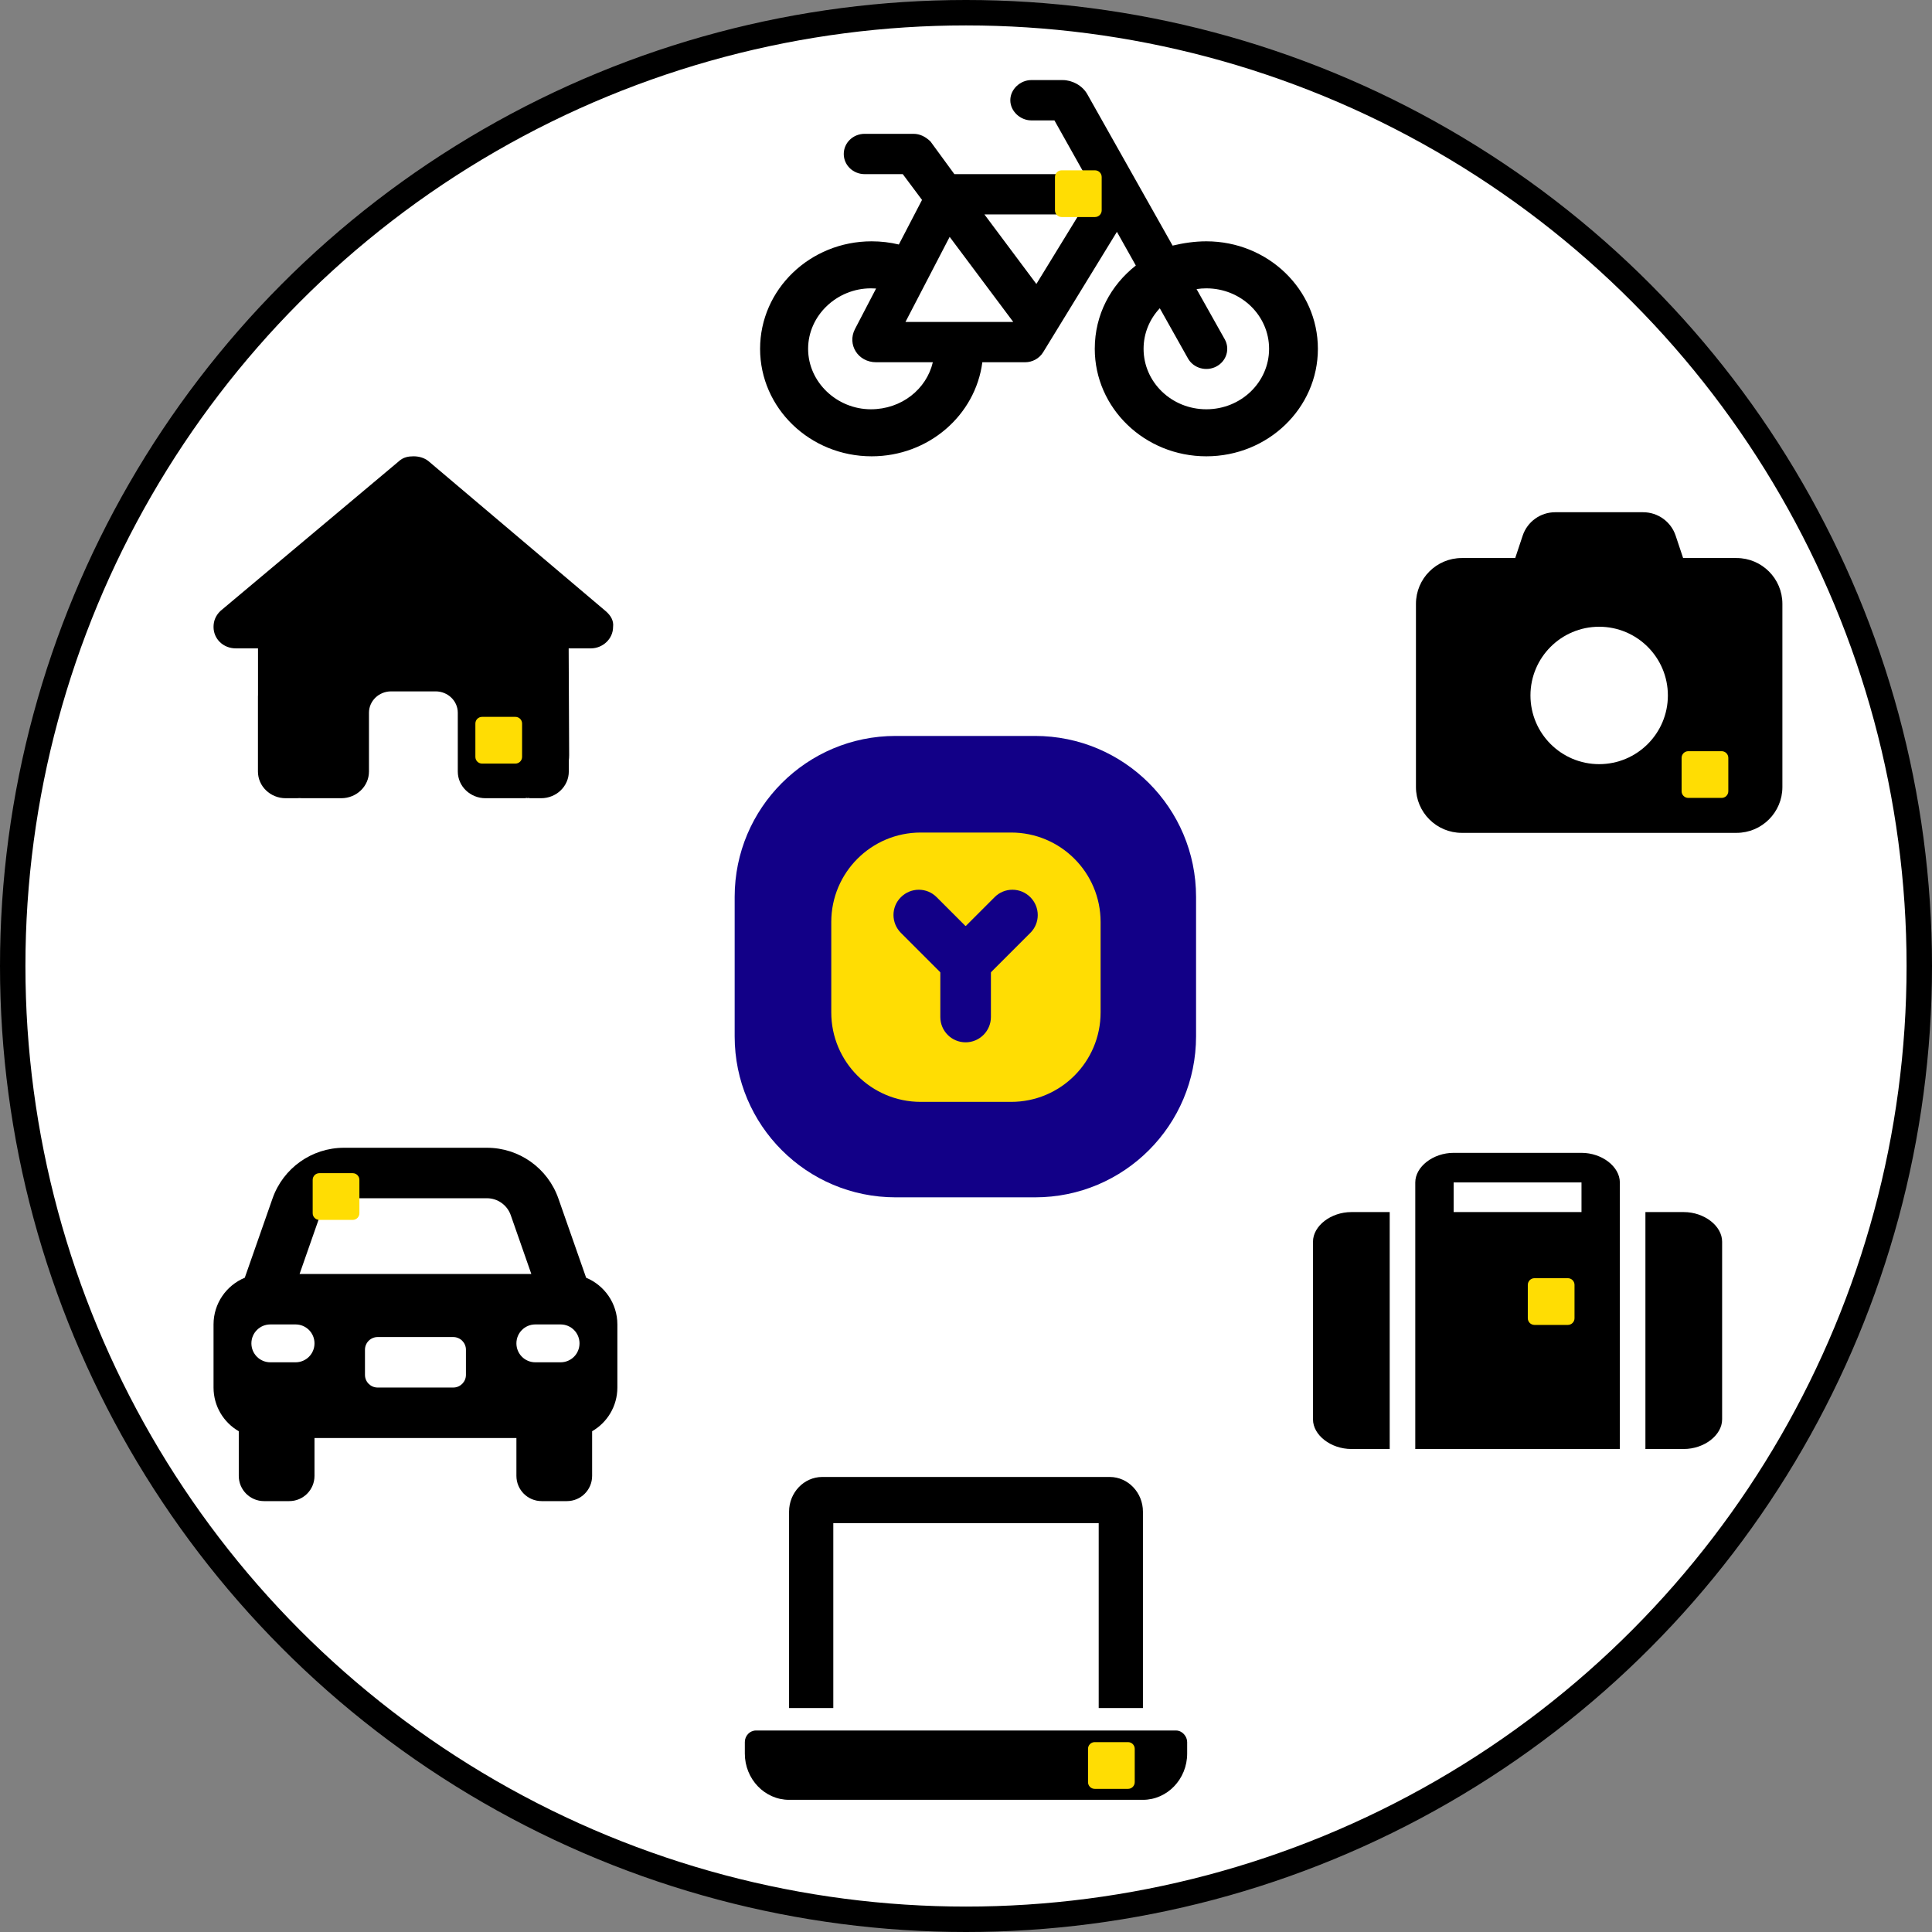 <svg width="1520" height="1520" viewBox="0 0 1520 1520" fill="none" xmlns="http://www.w3.org/2000/svg">
<rect x="0" y="0" width="1520" height="1520" fill="#808080" stroke="none"/>
<circle cx="760" cy="760" r="750" fill="white" stroke="black" stroke-width="20"/>
<path d="M482.34 493.237C482.34 502.694 474.151 510.102 464.87 510.102H447.401L447.783 594.217C447.783 595.688 447.674 597.054 447.51 598.473V606.984C447.51 618.596 437.738 628 425.673 628H416.939C416.338 628 415.738 627.527 415.137 627.947C414.373 627.527 413.609 628 412.844 628H382C369.935 628 360.163 618.596 360.163 606.984V560.75C360.163 551.451 352.357 543.938 342.694 543.938H307.755C298.092 543.938 290.286 551.451 290.286 560.75V606.984C290.286 618.596 280.514 628 268.449 628H237.932C237.113 628 236.294 627.947 235.475 627.895C234.82 627.947 234.165 628 233.51 628H224.775C212.716 628 202.939 618.596 202.939 606.984V548.141C202.939 547.668 202.955 547.142 202.988 546.67V510.102H185.497C175.654 510.102 168 502.694 168 493.237C168 488.509 169.64 484.306 173.465 480.628L313.433 363.212C317.254 359.526 321.621 359 325.443 359C329.264 359 333.632 360.053 336.962 362.685L476.334 480.628C480.702 484.306 482.94 488.509 482.34 493.237Z" fill="black"/>
<path d="M374 569.25C374 566.35 376.35 564 379.25 564H405.5C408.396 564 410.75 566.35 410.75 569.25V595.5C410.75 598.396 408.396 600.75 405.5 600.75H379.25C376.35 600.75 374 598.396 374 595.5V569.25Z" fill="#FFDD03"/>
<path d="M270.637 903H383.078C408.396 903 430.921 918.997 439.298 942.894L461.141 1005.26C475.538 1011.22 485.714 1025.43 485.714 1042V1091.64C485.714 1106.35 477.709 1119.19 465.857 1126.02V1161.14C465.857 1172.13 456.983 1181 446 1181H426.143C415.159 1181 406.286 1172.13 406.286 1161.14V1131.36H247.429V1161.14C247.429 1172.13 238.555 1181 227.571 1181H207.714C196.749 1181 187.857 1172.13 187.857 1161.14V1126.02C175.986 1119.19 168 1106.35 168 1091.64V1042C168 1025.43 178.152 1011.22 192.579 1005.26L214.416 942.894C222.775 918.997 245.319 903 270.637 903ZM270.637 942.714C262.197 942.714 254.689 948.051 251.896 955.994L235.7 1002.29H418.014L401.818 955.994C399.025 948.051 391.517 942.714 383.078 942.714H270.637ZM297.071 1051.93C291.611 1051.93 287.143 1056.4 287.143 1061.86V1081.71C287.143 1087.18 291.611 1091.64 297.071 1091.64H356.643C362.104 1091.64 366.571 1087.18 366.571 1081.71V1061.86C366.571 1056.4 362.104 1051.93 356.643 1051.93H297.071ZM212.679 1071.79H232.536C240.789 1071.79 247.429 1065.15 247.429 1056.89C247.429 1048.64 240.789 1042 232.536 1042H212.679C204.456 1042 197.786 1048.64 197.786 1056.89C197.786 1065.15 204.456 1071.79 212.679 1071.79ZM421.179 1042C412.925 1042 406.286 1048.64 406.286 1056.89C406.286 1065.15 412.925 1071.79 421.179 1071.79H441.036C449.289 1071.79 455.929 1065.15 455.929 1056.89C455.929 1048.64 449.289 1042 441.036 1042H421.179Z" fill="black"/>
<path d="M246 928.25C246 925.35 248.35 923 251.25 923H277.5C280.396 923 282.75 925.35 282.75 928.25V954.5C282.75 957.396 280.396 959.75 277.5 959.75H251.25C248.35 959.75 246 957.396 246 954.5V928.25Z" fill="#FFDD03"/>
<path d="M836.077 63C843.552 63 851.574 67.255 855.414 74.087L922.545 193.227C930.91 191.245 939.825 189.857 949.082 189.857C997.561 189.857 1036.85 227.716 1036.85 274.429C1036.85 321.141 997.561 359 949.082 359C900.602 359 861.311 321.141 861.311 274.429C861.311 247.405 873.928 224.412 893.608 208.886L878.728 182.391L820.649 277.204C817.632 282.027 812.283 285 806.455 285H772.855C767.438 326.691 730.547 359 685.77 359C637.298 359 598 321.141 598 274.429C598 227.716 637.298 189.857 685.77 189.857C693.107 189.857 700.307 190.716 707.164 192.368L725.404 157.284L710.25 137H680.285C671.165 137 663.828 129.93 663.828 121.143C663.828 112.355 671.165 105.286 680.285 105.286H718.684C723.964 105.286 728.353 107.737 732.056 111.298L750.844 137H853.289L829.563 94.714H811.323C802.821 94.714 794.866 87.612 794.866 78.857C794.866 70.103 802.821 63 811.323 63H836.077ZM899.711 274.429C899.711 300.725 921.791 322 949.082 322C976.373 322 998.453 300.725 998.453 274.429C998.453 248.132 976.373 226.857 949.082 226.857C946.476 226.857 943.939 227.055 941.402 227.452L963.55 266.896C967.87 274.561 964.922 284.207 956.899 288.37C948.945 292.532 938.933 289.691 934.613 281.961L912.465 242.516C904.511 250.973 899.711 262.139 899.711 274.429ZM672.605 258.968L689.268 226.989C688.102 226.923 686.936 226.857 685.153 226.857C658.507 226.857 635.782 248.132 635.782 274.429C635.782 300.725 658.507 322 685.153 322C709.29 322 728.901 306.209 733.907 285H689.336C674.868 285 666.44 270.927 672.605 258.968ZM797.061 253.286L797.129 253.22L747.141 186.355L712.376 253.286H797.061ZM774.501 168.714L815.369 223.421L848.9 168.714H774.501Z" fill="black"/>
<path d="M830 139.25C830 136.35 832.35 134 835.25 134H861.5C864.396 134 866.75 136.35 866.75 139.25V165.5C866.75 168.396 864.396 170.75 861.5 170.75H835.25C832.35 170.75 830 168.396 830 165.5V139.25Z" fill="#FFDD03"/>
<path d="M655.6 1198.36H864.4V1343.8H899.2V1189.27C899.2 1174.28 887.444 1162 873.1 1162H646.9C632.556 1162 620.8 1174.28 620.8 1189.27V1343.8H655.6V1198.36ZM925.3 1361.47H594.7C589.942 1361.47 586 1365.59 586 1370.56V1379.65C586 1399.68 601.633 1416.01 620.8 1416.01H899.2C918.367 1416.01 934 1399.68 934 1379.65V1370.56C934 1366.07 930.085 1361.47 925.3 1361.47Z" fill="black"/>
<g clip-path="url(#clip0_1733_4494)">
<path d="M856 1375.88C856 1372.98 858.35 1370.62 861.25 1370.62H887.5C890.396 1370.62 892.75 1372.98 892.75 1375.88V1402.12C892.75 1405.02 890.396 1407.38 887.5 1407.38H861.25C858.35 1407.38 856 1405.02 856 1402.12V1375.88Z" fill="#FFDD03"/>
</g>
<path d="M1033 976.9V1116.7C1033 1129.13 1047.09 1140 1063.18 1140H1093.35V953.6H1063.18C1047.09 953.6 1033 964.473 1033 976.9ZM1244.24 907H1143.65C1127.55 907 1113.47 917.878 1113.47 930.3V1140H1274.41V930.3C1274.41 917.878 1260.33 907 1244.24 907ZM1244.24 953.6H1143.65V930.3H1244.24V953.6ZM1324.71 953.6H1294.53V1140H1324.71C1340.79 1140 1354.88 1129.12 1354.88 1116.7V976.9C1354.88 964.473 1340.8 953.6 1324.71 953.6Z" fill="black"/>
<g clip-path="url(#clip1_1733_4494)">
<path d="M1202 1010.88C1202 1007.98 1204.35 1005.62 1207.25 1005.62H1233.5C1236.4 1005.62 1238.75 1007.98 1238.75 1010.88V1037.12C1238.75 1040.02 1236.4 1042.38 1233.5 1042.38H1207.25C1204.35 1042.38 1202 1040.02 1202 1037.12V1010.88Z" fill="#FFDD03"/>
</g>
<path d="M814.4 942H704.6C634.7 942 578 885.3 578 815.4V705.6C578 635.7 634.7 579 704.6 579H814.3C884.3 579 941 635.7 941 705.6V815.3C941 885.3 884.3 942 814.4 942Z" fill="#120087"/>
<path d="M805.2 906.5H713.9C658.5 906.5 613.6 861.6 613.6 806.2V714.9C613.6 659.5 658.5 614.6 713.9 614.6H805.2C860.6 614.6 905.5 659.5 905.5 714.9V806.2C905.5 861.6 860.6 906.5 805.2 906.5Z" fill="#120087"/>
<path d="M795.5 866.9H724.4C685.5 866.9 654 835.4 654 796.5V725.4C654 686.5 685.5 655 724.4 655H795.5C834.4 655 865.9 686.5 865.9 725.4V796.5C865.9 835.4 834.4 866.9 795.5 866.9Z" fill="#FFDD03"/>
<path d="M759.7 820.05C748.7 820.05 739.8 811.15 739.8 800.15V748.45C739.8 737.45 748.7 728.55 759.7 728.55C770.7 728.55 779.6 737.45 779.6 748.45V800.15C779.6 811.15 770.6 820.05 759.7 820.05Z" fill="#120087"/>
<path d="M708.8 705.85C716.6 698.05 729.2 698.05 736.9 705.85L773.5 742.45C781.3 750.25 781.3 762.85 773.5 770.55C765.7 778.35 753.1 778.35 745.4 770.55L708.8 733.95C701 726.15 701 713.55 708.8 705.85Z" fill="#120087"/>
<path d="M810.6 705.85C818.4 713.65 818.4 726.25 810.6 733.95L774 770.55C766.2 778.35 753.6 778.35 745.9 770.55C738.1 762.75 738.1 750.15 745.9 742.45L782.5 705.85C790.2 698.05 802.8 698.05 810.6 705.85Z" fill="#120087"/>
<path d="M1197.95 421.468L1192.1 439.036H1150.04C1130.16 439.036 1114 455.195 1114 475.071V619.214C1114 639.09 1130.16 655.25 1150.04 655.25H1366.25C1386.13 655.25 1402.29 639.09 1402.29 619.214V475.071C1402.29 455.195 1386.13 439.036 1366.25 439.036H1324.19L1318.33 421.468C1314.67 410.432 1304.37 403 1292.71 403H1223.57C1211.92 403 1201.61 410.432 1197.95 421.468ZM1258.14 601.196C1228.3 601.196 1204.09 576.985 1204.09 547.143C1204.09 517.301 1228.3 493.089 1258.14 493.089C1287.98 493.089 1312.2 517.301 1312.2 547.143C1312.2 576.985 1287.98 601.196 1258.14 601.196Z" fill="black"/>
<path d="M1323 596.25C1323 593.35 1325.35 591 1328.25 591H1354.5C1357.4 591 1359.75 593.35 1359.75 596.25V622.5C1359.75 625.396 1357.4 627.75 1354.5 627.75H1328.25C1325.35 627.75 1323 625.396 1323 622.5V596.25Z" fill="#FFDD03"/>
<defs>
<clipPath id="clip0_1733_4494">
<rect width="36.75" height="42" fill="white" transform="translate(856 1368)"/>
</clipPath>
<clipPath id="clip1_1733_4494">
<rect width="36.75" height="42" fill="white" transform="translate(1202 1003)"/>
</clipPath>
</defs>
</svg>
